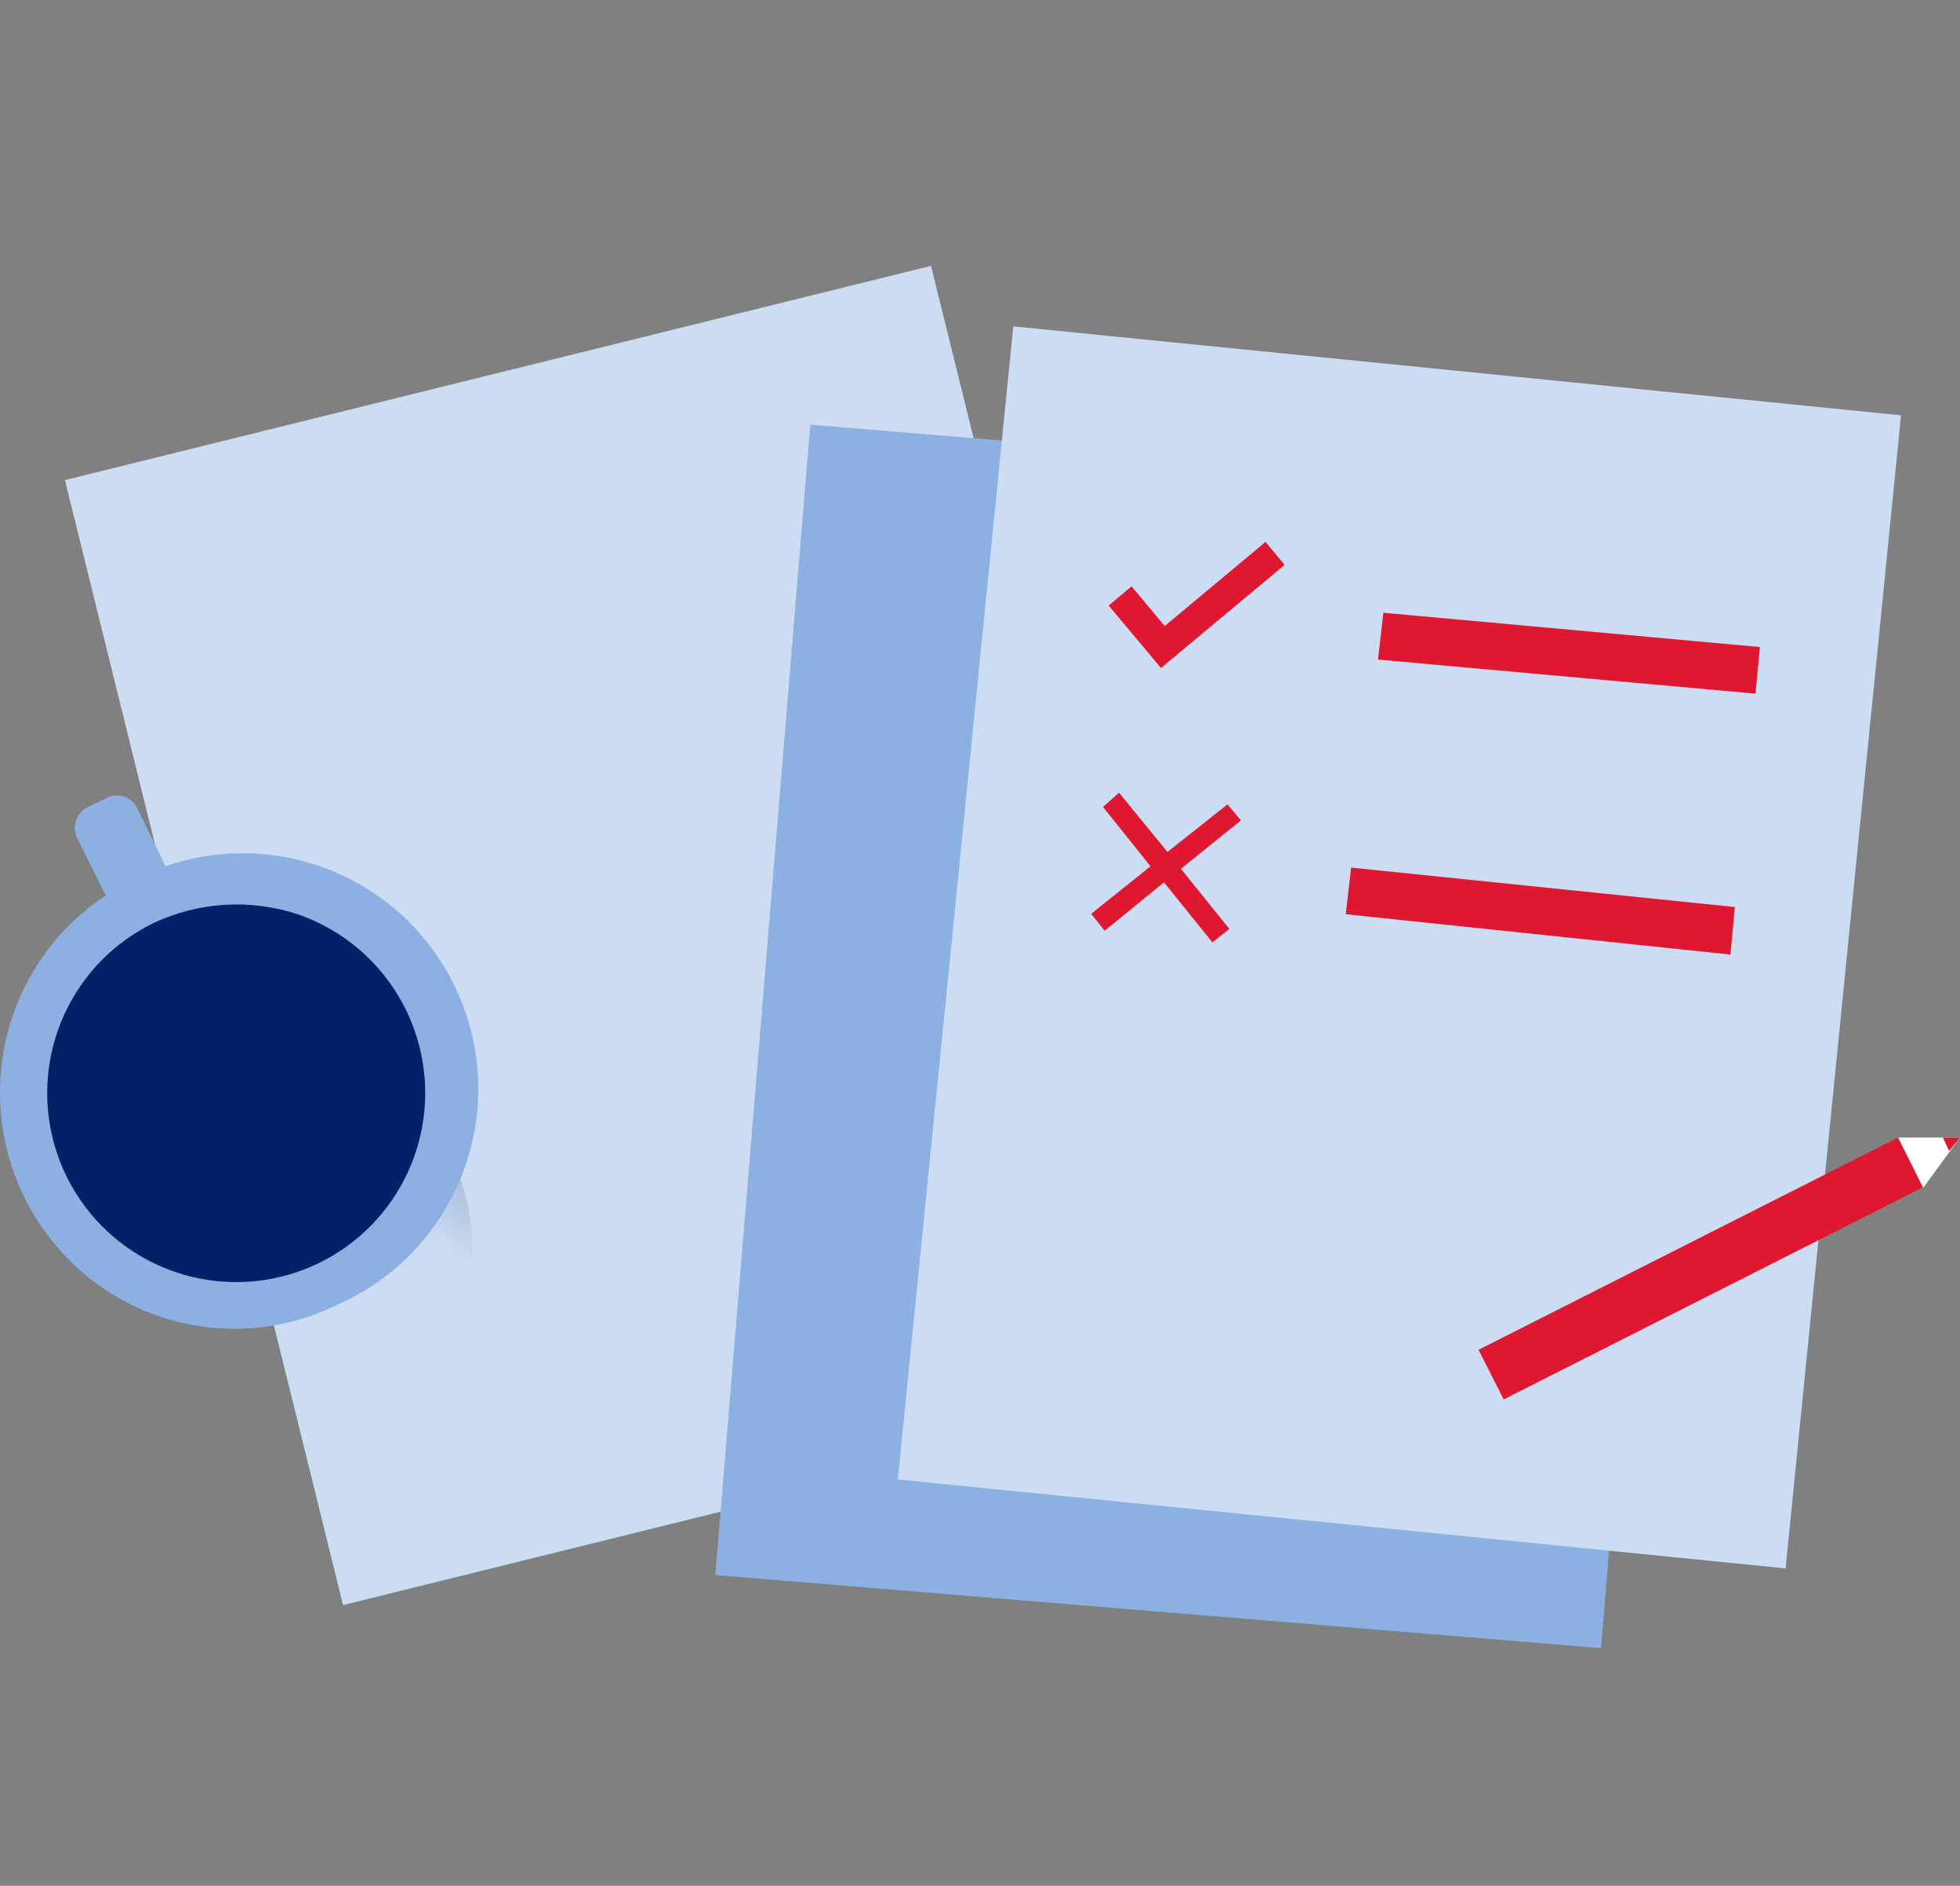 <svg fill="none" height="101" viewBox="0 0 105 101" width="105" xmlns="http://www.w3.org/2000/svg" xmlns:xlink="http://www.w3.org/1999/xlink"><rect x="0" y="0" width="105" height="101" fill="#808080" stroke="none"/><linearGradient id="a" gradientUnits="userSpaceOnUse" x1="23.24" x2="37.739" y1="66.473" y2="46.568"><stop offset="0" stop-color="#041e5e" stop-opacity="0"/><stop offset=".92" stop-color="#041e5e"/></linearGradient><path d="m49.876 14.239-46.398 11.474 14.9 60.252 46.398-11.474z" fill="#ccdcf3"/><path d="m13.916 78.315c6.29 0 11.389-5.099 11.389-11.389s-5.099-11.389-11.389-11.389c-6.29 0-11.389 5.099-11.389 11.389s5.099 11.389 11.389 11.389z" fill="url(#a)"/><path d="m5.123 68.712c-2.687-2-4.477-4.979-4.979-8.29-.503-3.312.322-6.688 2.295-9.395 1.197-1.64 2.78-2.958 4.609-3.839 1.499-.801 3.144-1.291 4.837-1.441 1.693-.15 3.398.044 5.015.569 1.616.525 3.11 1.372 4.391 2.488 1.281 1.117 2.324 2.48 3.065 4.01.741 1.529 1.166 3.192 1.249 4.89.083 1.698-.178 3.394-.766 4.988-.589 1.594-1.493 3.053-2.659 4.289-1.166 1.236-2.57 2.224-4.127 2.905-2.055 1.012-4.348 1.438-6.629 1.23-2.281-.207-4.46-1.039-6.299-2.405z" fill="#8db0e2"/><path d="m5.992 48.628-1.875-3.79c-.123-.284-.137-.603-.038-.897s.302-.54.571-.692l1.105-.533c.28-.137.603-.158.899-.058.296.1.54.312.68.591l1.875 3.839c.122.283.135.601.039.893s-.296.54-.562.696l-1.105.523c-.287.13-.614.142-.91.035-.297-.107-.54-.325-.679-.608z" fill="#8db0e2"/><path d="m8.202 49.447c-2.104 1.03-3.786 2.758-4.759 4.888-.973 2.131-1.177 4.533-.578 6.798s1.966 4.251 3.866 5.621c1.9 1.37 4.216 2.039 6.554 1.893s4.553-1.098 6.268-2.694 2.823-3.737 3.136-6.059c.313-2.321-.189-4.68-1.419-6.673-1.231-1.993-3.115-3.498-5.33-4.258-2.546-.834-5.315-.661-7.737.483z" fill="#012169"/><path d="m43.409 22.745-5.087 61.61 47.447 3.917 5.087-61.61z" fill="#8db0e2"/><path d="m54.284 17.479-6.186 61.757 47.558 4.764 6.186-61.758z" fill="#ccdcf3"/><g fill="#df1730"><path d="m72.382 46.467 20.557 2.112-.237 2.546-20.607-2.161z"/><path d="m74.109 32.818 20.172 1.836-.237 2.497-20.222-1.826z"/><path d="m101.675 60.928-22.466 11.363 1.345 2.66 22.466-11.363z"/></g><path d="m101.685 60.924h3.316l-1.974 2.694z" fill="#fff"/><path d="m104.083 60.924h.918l-.582.721z" fill="#df1730"/><path d="m68.307 29.639-6.01 5.013-2.29-2.734" stroke="#df1730" stroke-miterlimit="10" stroke-width="1.6"/><path d="m66.48 43.939-.72-.859-3.217 2.546-2.595-3.168-.859.76 2.546 3.178-3.178 2.546.72.908 3.178-2.596 2.596 3.217.908-.721-2.596-3.217z" fill="#df1730"/></svg>